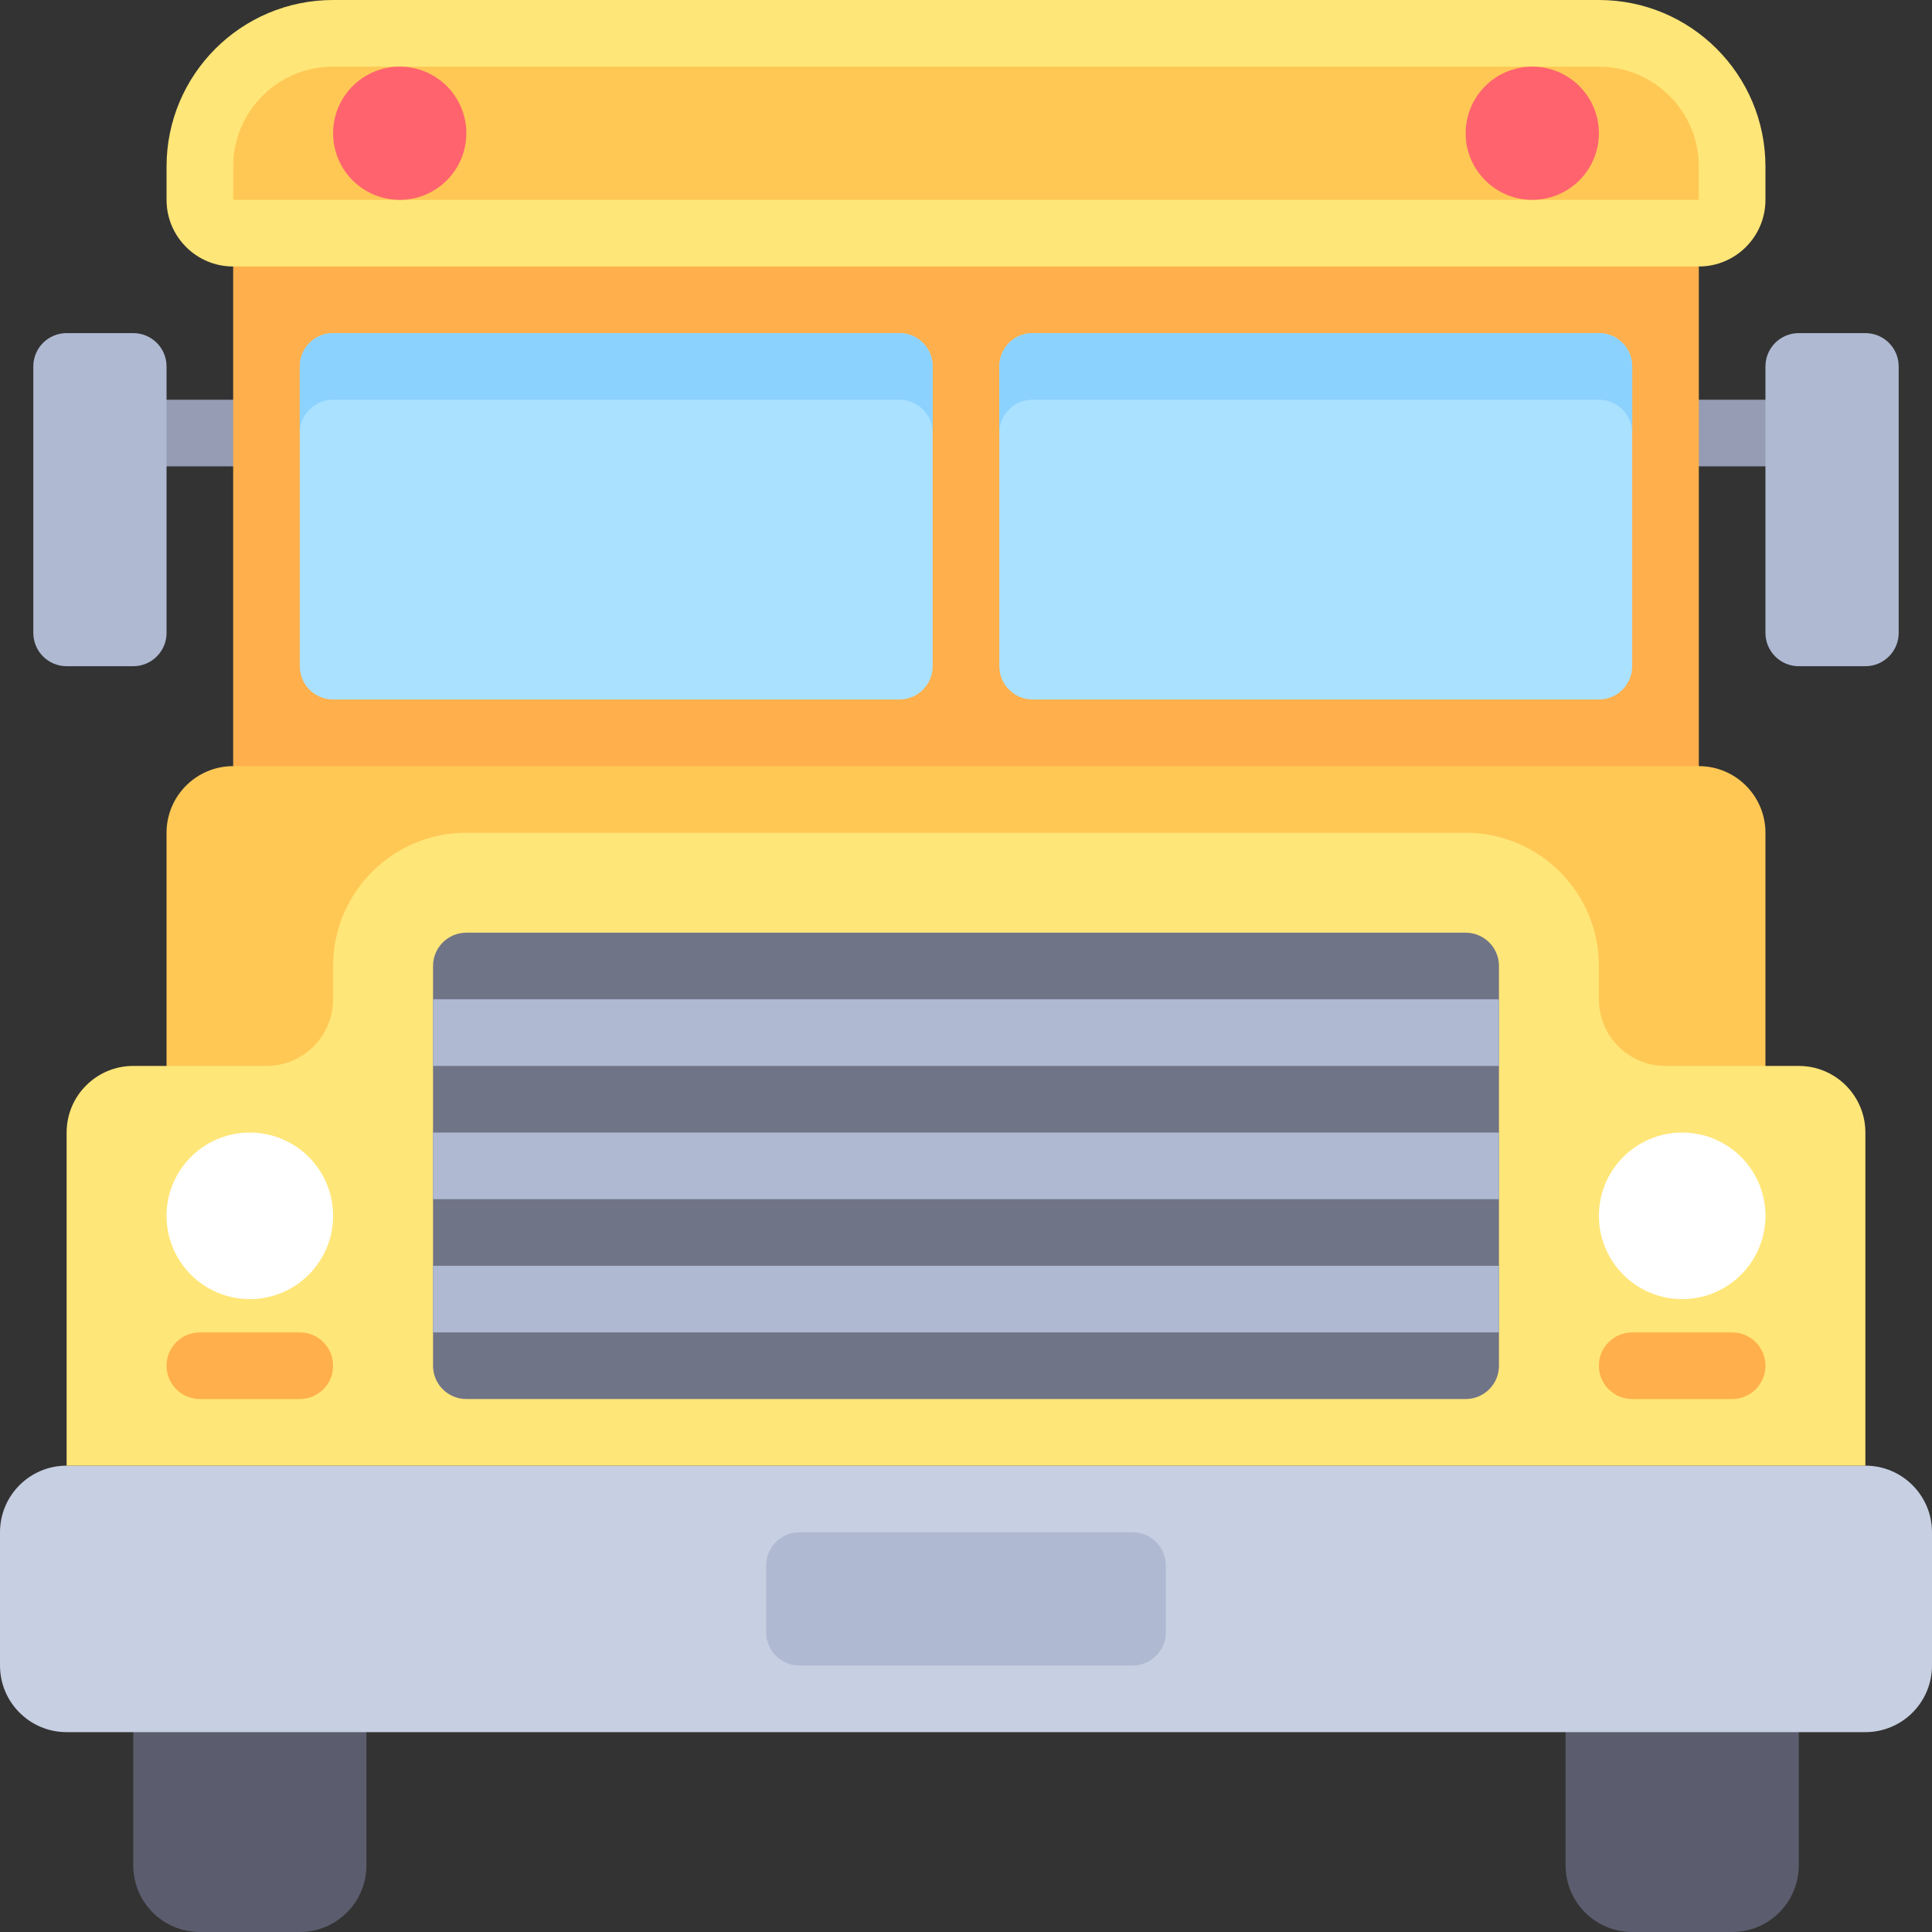 <?xml version="1.0" encoding="iso-8859-1"?>
<!-- Uploaded to: SVG Repo, www.svgrepo.com, Generator: SVG Repo Mixer Tools -->
<svg version="1.1" id="Layer_1" xmlns="http://www.w3.org/2000/svg" xmlns:xlink="http://www.w3.org/1999/xlink" 
	 viewBox="0 0 512 512" xml:space="preserve">
<rect x="0" y="0" width="512" height="512" fill="#333333" stroke="none"/>
<g>
	<path style="fill:#5B5D6E;" d="M79.448,512H52.966c-9.751,0-17.655-7.904-17.655-17.655v-50.759h61.793v50.759
		C97.103,504.096,89.199,512,79.448,512z"/>
	<path style="fill:#5B5D6E;" d="M459.034,512h-26.483c-9.751,0-17.655-7.904-17.655-17.655v-50.759h61.793v50.759
		C476.69,504.096,468.786,512,459.034,512z"/>
</g>
<g>
	<rect x="441.379" y="105.931" style="fill:#959CB3;" width="35.31" height="17.655"/>
	<rect x="35.31" y="105.931" style="fill:#959CB3;" width="35.31" height="17.655"/>
</g>
<rect x="61.793" y="61.793" style="fill:#FFAF4B;" width="388.414" height="150.069"/>
<g>
	<path style="fill:#AAE1FF;" d="M238.345,88.276H88.276c-4.875,0-8.828,3.953-8.828,8.828v79.448c0,4.875,3.953,8.828,8.828,8.828
		h150.069c4.875,0,8.828-3.953,8.828-8.828V97.103C247.172,92.228,243.22,88.276,238.345,88.276z"/>
	<path style="fill:#AAE1FF;" d="M423.724,88.276H273.655c-4.875,0-8.828,3.953-8.828,8.828v79.448c0,4.875,3.953,8.828,8.828,8.828
		h150.069c4.875,0,8.828-3.953,8.828-8.828V97.103C432.552,92.228,428.599,88.276,423.724,88.276z"/>
</g>
<path style="fill:#AFB9D2;" d="M476.69,88.276h17.655c4.875,0,8.828,3.953,8.828,8.828v70.621c0,4.875-3.953,8.828-8.828,8.828
	H476.69c-4.875,0-8.828-3.953-8.828-8.828V97.103C467.862,92.228,471.815,88.276,476.69,88.276z"/>
<path style="fill:#FFC855;" d="M450.207,203.034H61.793c-9.751,0-17.655,7.904-17.655,17.655v70.621h423.724V220.69
	C467.862,210.938,459.958,203.034,450.207,203.034z"/>
<path style="fill:#C7CFE2;" d="M494.345,459.034H17.655C7.904,459.034,0,451.13,0,441.379v-35.31
	c0-9.751,7.904-17.655,17.655-17.655h476.69c9.751,0,17.655,7.904,17.655,17.655v35.31C512,451.13,504.096,459.034,494.345,459.034z
	"/>
<path style="fill:#FFE678;" d="M423.724,264.828V256c0-19.501-15.809-35.31-35.31-35.31H123.586c-19.501,0-35.31,15.809-35.31,35.31
	v8.828c0,9.751-7.904,17.655-17.655,17.655H35.31c-9.751,0-17.655,7.904-17.655,17.655v88.276h476.69v-88.276
	c0-9.751-7.904-17.655-17.655-17.655h-35.31C431.628,282.483,423.724,274.579,423.724,264.828z"/>
<path style="fill:#707487;" d="M388.414,370.759H123.586c-4.875,0-8.828-3.953-8.828-8.828V256c0-4.875,3.953-8.828,8.828-8.828
	h264.828c4.875,0,8.828,3.953,8.828,8.828v105.931C397.241,366.806,393.289,370.759,388.414,370.759z"/>
<g>
	<path style="fill:#AFB9D2;" d="M211.862,441.379h88.276c4.875,0,8.828-3.953,8.828-8.828v-17.655c0-4.875-3.953-8.828-8.828-8.828
		h-88.276c-4.875,0-8.828,3.953-8.828,8.828v17.655C203.034,437.427,206.987,441.379,211.862,441.379z"/>
	<rect x="114.759" y="264.828" style="fill:#AFB9D2;" width="282.483" height="17.655"/>
	<rect x="114.759" y="335.448" style="fill:#AFB9D2;" width="282.483" height="17.655"/>
	<rect x="114.759" y="300.138" style="fill:#AFB9D2;" width="282.483" height="17.655"/>
</g>
<path style="fill:#FFE678;" d="M450.207,70.621H61.793c-9.751,0-17.655-7.904-17.655-17.655v-8.828C44.138,19.762,63.9,0,88.276,0
	h335.448c24.376,0,44.138,19.762,44.138,44.138v8.828C467.862,62.717,459.958,70.621,450.207,70.621z"/>
<path style="fill:#FFC855;" d="M423.724,17.655H88.276c-14.626,0-26.483,11.857-26.483,26.483v8.828h388.414v-8.828
	C450.207,29.512,438.35,17.655,423.724,17.655z"/>
<path style="fill:#AFB9D2;" d="M35.31,88.276H17.655c-4.875,0-8.828,3.953-8.828,8.828v70.621c0,4.875,3.953,8.828,8.828,8.828
	H35.31c4.875,0,8.828-3.953,8.828-8.828V97.103C44.138,92.228,40.185,88.276,35.31,88.276z"/>
<g>
	<path style="fill:#8CD2FF;" d="M238.345,88.276H88.276c-4.875,0-8.828,3.953-8.828,8.828v17.655c0-4.875,3.953-8.828,8.828-8.828
		h150.069c4.875,0,8.828,3.953,8.828,8.828V97.103C247.172,92.228,243.22,88.276,238.345,88.276z"/>
	<path style="fill:#8CD2FF;" d="M423.724,88.276H273.655c-4.875,0-8.828,3.953-8.828,8.828v17.655c0-4.875,3.953-8.828,8.828-8.828
		h150.069c4.875,0,8.828,3.953,8.828,8.828V97.103C432.552,92.228,428.599,88.276,423.724,88.276z"/>
</g>
<circle style="fill:#FFFFFF;" cx="66.207" cy="322.207" r="22.069"/>
<path style="fill:#FFAF4B;" d="M79.448,370.759H52.966c-4.875,0-8.828-3.953-8.828-8.828l0,0c0-4.875,3.953-8.828,8.828-8.828
	h26.483c4.875,0,8.828,3.953,8.828,8.828l0,0C88.276,366.806,84.323,370.759,79.448,370.759z"/>
<circle style="fill:#FFFFFF;" cx="445.793" cy="322.207" r="22.069"/>
<path style="fill:#FFAF4B;" d="M459.034,370.759h-26.483c-4.875,0-8.828-3.953-8.828-8.828l0,0c0-4.875,3.953-8.828,8.828-8.828
	h26.483c4.875,0,8.828,3.953,8.828,8.828l0,0C467.862,366.806,463.91,370.759,459.034,370.759z"/>
<g>
	<circle style="fill:#FF646E;" cx="105.931" cy="35.31" r="17.655"/>
	<circle style="fill:#FF646E;" cx="406.069" cy="35.31" r="17.655"/>
</g>
</svg>